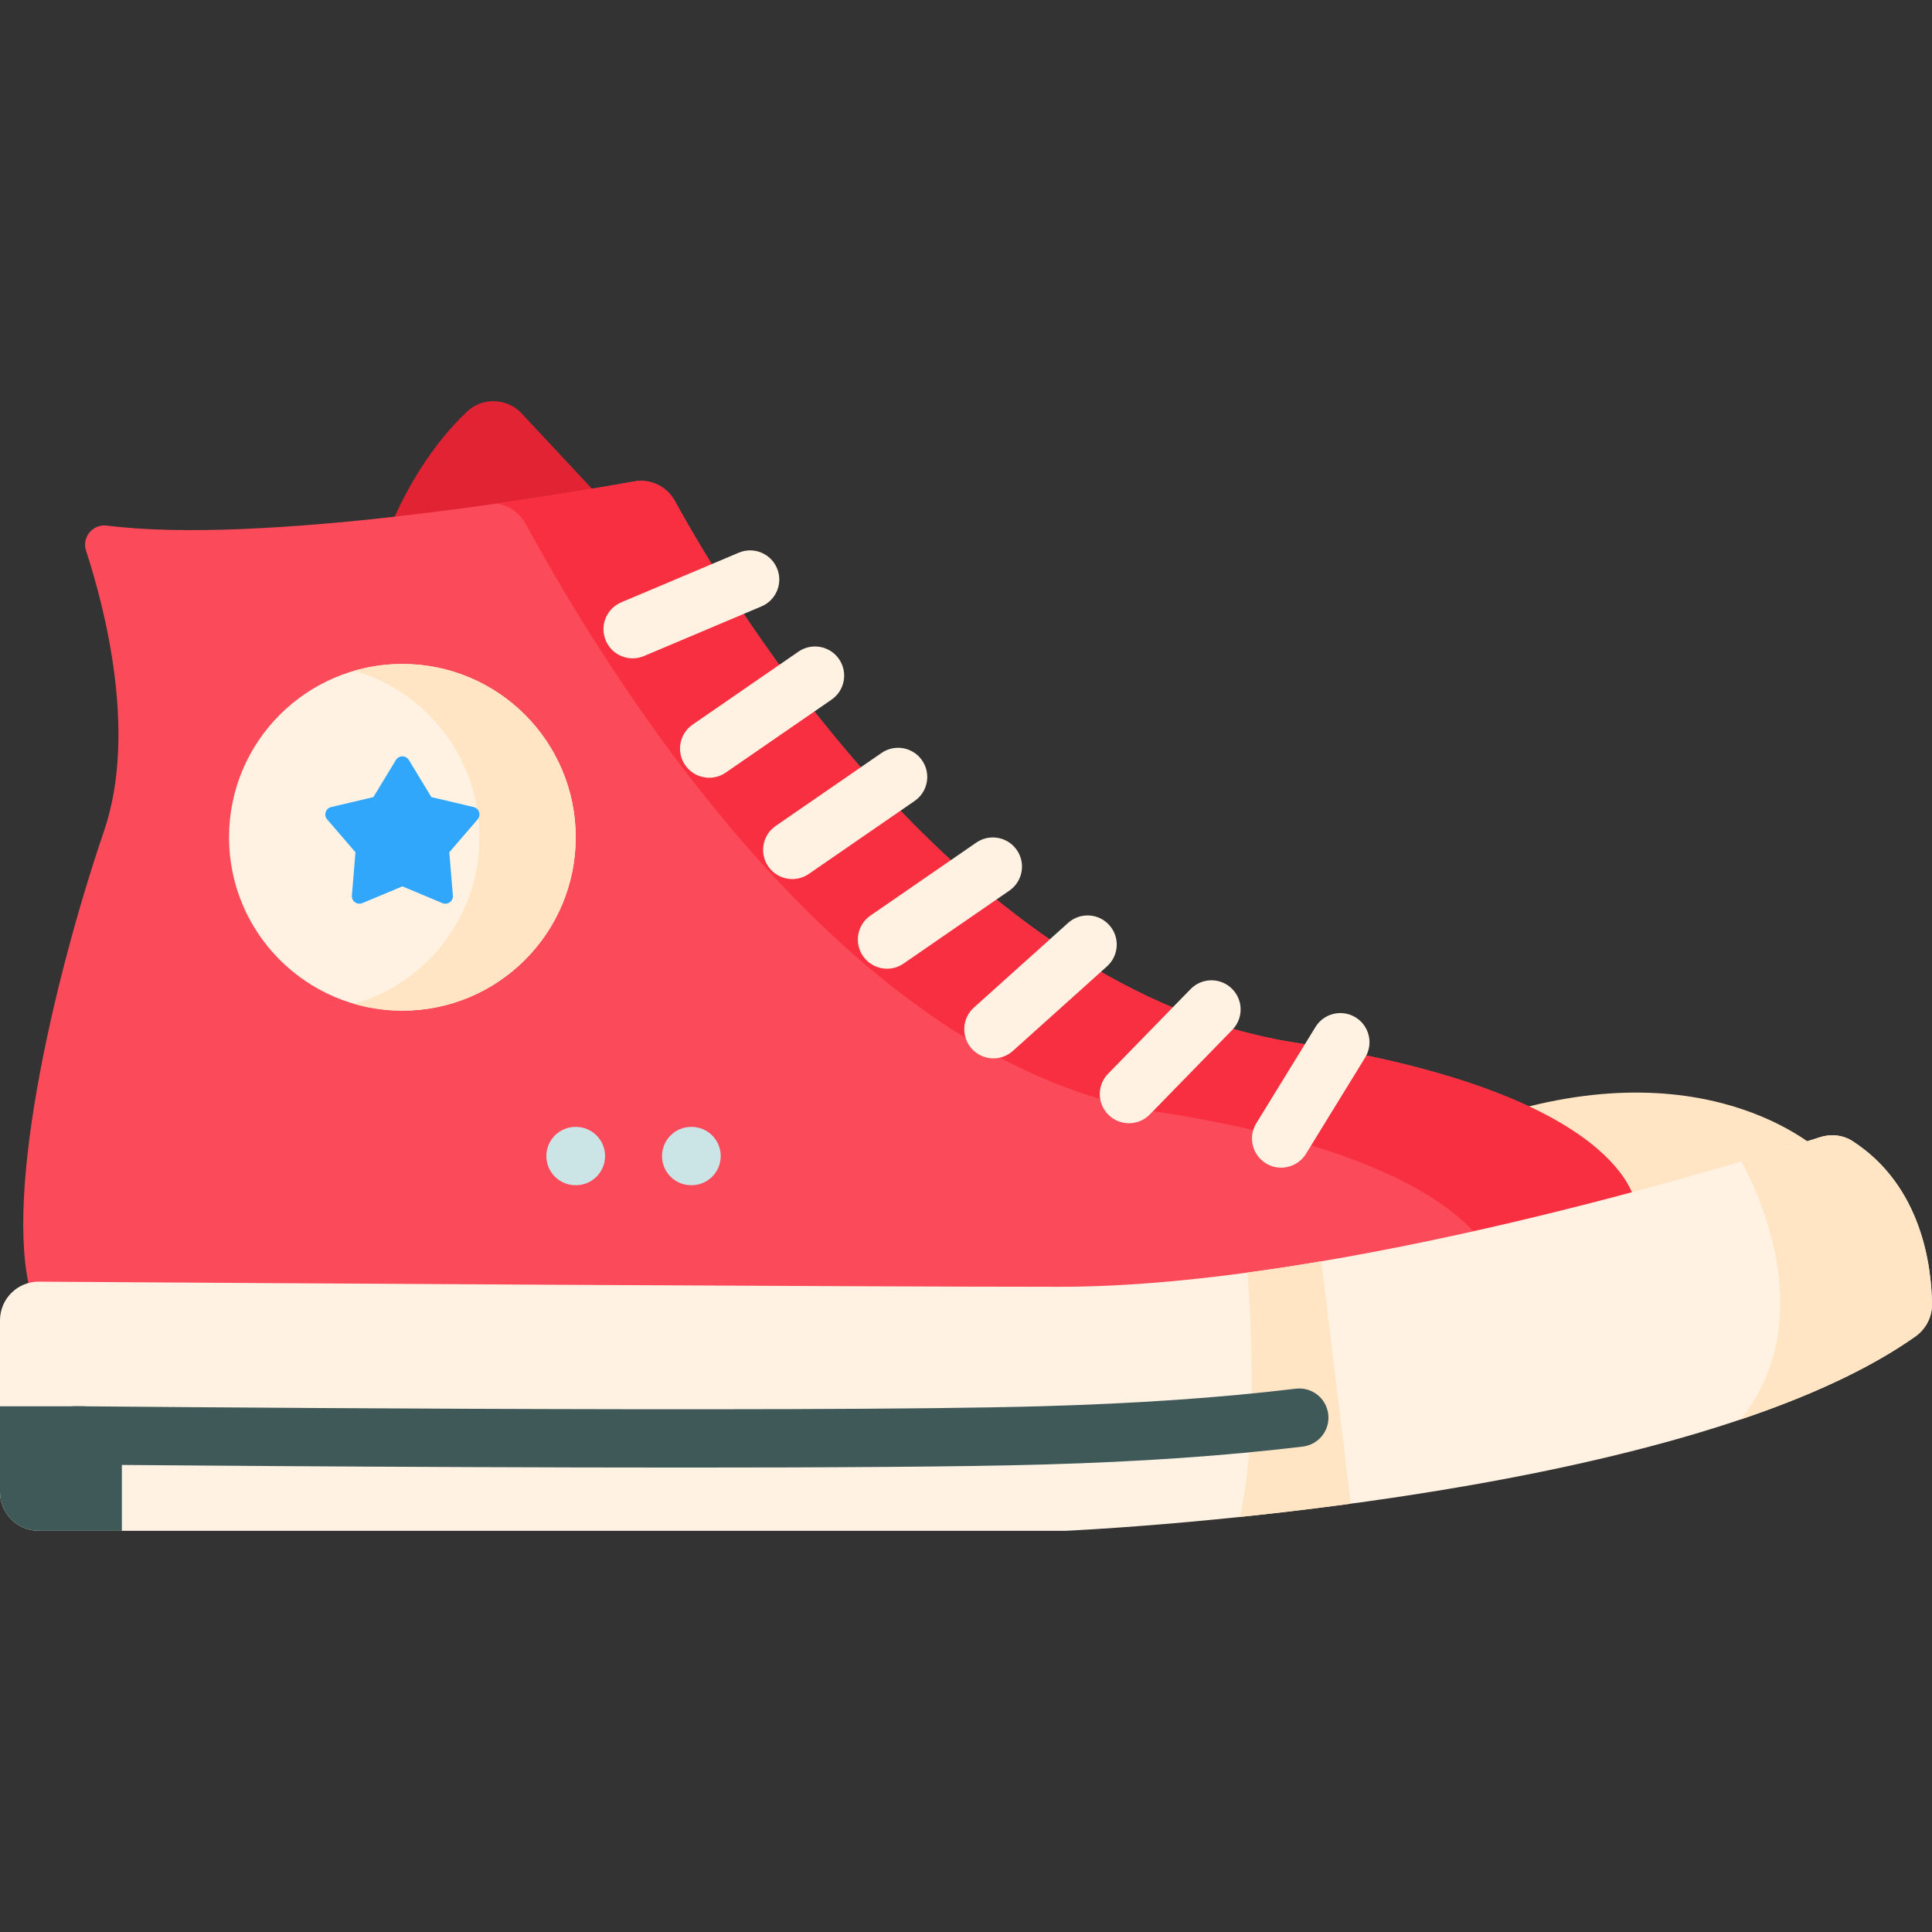<svg id="Capa_1" enable-background="new 0 0 512 512" height="512" viewBox="0 0 512 512" width="512" xmlns="http://www.w3.org/2000/svg"><rect x="0" y="0" width="512" height="512" fill="#333333" stroke="none"/><g><g><g><g><path d="m483.574 306.118s-28.63-28.586-86.358-10.674l23.354 27.745z" fill="#ffe5c4"/><path d="m98.413 153.949s6.42-26.882 25.29-44.816c4.129-3.924 10.676-3.712 14.563.452l36.616 39.232z" fill="#e22334"/><path d="m433.457 319.351s-1.97-29.401-90.004-43.001c-87.979-13.592-149.746-116.487-164.606-143.589-2.121-3.869-6.465-5.947-10.808-5.169-23.785 4.261-99.406 16.795-139.702 11.691-3.738-.474-6.71 3.082-5.537 6.663 4.942 15.091 13.624 48.273 4.789 74.207-13.546 39.767-27.713 100.846-18.475 125.48 0 0 215.546 5.213 287.142 0 52.861-3.849 129.503-20.893 137.201-26.282z" fill="#fb4a59"/><path d="m433.458 319.346c-3.255 2.277-18.77 6.634-39.6 11.188-6.418-9.581-26.187-26.486-86.937-35.871-87.978-13.598-152.838-128.855-167.693-155.959-1.607-2.926-4.512-4.842-7.706-5.244 15.638-2.236 28.804-4.492 36.52-5.872 4.337-.773 8.684 1.308 10.807 5.172 14.855 27.104 76.625 129.999 164.603 143.587 88.038 13.608 90.006 42.999 90.006 42.999z" fill="#f82f40"/><g><path d="m490.976 302.428c-2.546-1.649-5.717-1.999-8.605-1.07-22.352 7.186-127.452 39.657-201.511 39.657-52.819 0-210.696-.958-270.541-1.362-5.691-.039-10.319 4.563-10.319 10.254v45.508c0 5.669 4.596 10.265 10.265 10.265h272.134s162.444-7.138 225.184-51.494c2.793-1.974 4.456-5.167 4.414-8.587-.124-9.975-2.677-31.291-21.021-43.171z" fill="#fff2e3"/></g><path d="m328.575 402.008c4.492-19.841 3.163-49.356 2.019-64.768 6.5-.876 13.052-1.875 19.584-2.988l7.798 64.242c-10.476 1.423-20.397 2.576-29.401 3.514z" fill="#ffe5c4"/><path d="m21.995 372.68h-21.995v22.734c0 5.669 4.596 10.265 10.265 10.265h22.032v-22.697c-.001-5.69-4.613-10.302-10.302-10.302z" fill="#3f5959"/><path d="m511.999 345.595c.041 3.42-1.628 6.614-4.419 8.592-12.27 8.674-28.34 15.927-46.266 21.974 20.377-25.724 5.656-58.226.165-68.373 9.426-2.792 16.648-5.069 20.892-6.428 2.885-.927 6.057-.577 8.602 1.071 18.348 11.877 20.903 33.192 21.026 43.164z" fill="#ffe5c4"/></g><g><circle cx="106.635" cy="221.896" fill="#fff2e3" r="45.937"/><path d="m152.568 221.901c0 25.363-20.562 45.936-45.936 45.936-4.419 0-8.705-.628-12.754-1.793 19.172-5.532 33.182-23.2 33.182-44.143s-14.011-38.622-33.182-44.154c4.049-1.164 8.334-1.793 12.754-1.793 25.374.001 45.936 20.574 45.936 45.947z" fill="#ffe5c4"/><g><path d="m108.349 201.407 5.972 9.833 11.197 2.641c1.464.345 2.041 2.12 1.059 3.26l-7.506 8.718.948 11.465c.124 1.499-1.386 2.596-2.773 2.015l-10.611-4.445-10.611 4.445c-1.388.581-2.897-.516-2.773-2.015l.948-11.465-7.506-8.718c-.982-1.14-.405-2.915 1.059-3.26l11.197-2.641 5.972-9.833c.781-1.286 2.647-1.286 3.428 0z" fill="#31a7fb"/></g></g></g><path d="m181.39 388.921c-75.436 0-160.329-.791-161.608-.803-4.267-.04-7.694-3.532-7.653-7.8.04-4.241 3.491-7.653 7.724-7.653h.074c1.921.018 192.847 1.796 256.023.003 25.31-.718 47.375-2.238 67.456-4.649 4.238-.511 8.084 2.513 8.593 6.75.509 4.236-2.514 8.083-6.751 8.592-20.552 2.467-43.076 4.022-68.86 4.754-21.28.605-56.94.806-94.998.806z" fill="#3f5959"/></g><g fill="#fff2e3"><path d="m167.658 174.467c-3.013 0-5.875-1.773-7.121-4.722-1.66-3.931.181-8.463 4.111-10.124l31.136-13.152c3.932-1.661 8.464.18 10.124 4.112 1.66 3.931-.18 8.463-4.111 10.124l-31.136 13.152c-.981.414-2.001.61-3.003.61z"/><path d="m187.948 206.111c-2.455 0-4.869-1.168-6.368-3.342-2.422-3.513-1.537-8.325 1.976-10.746l28.046-19.334c3.515-2.423 8.325-1.536 10.746 1.976 2.422 3.513 1.537 8.325-1.976 10.746l-28.046 19.334c-1.339.923-2.866 1.366-4.378 1.366z"/><path d="m209.966 232.961c-2.455 0-4.869-1.168-6.368-3.342-2.422-3.513-1.537-8.325 1.976-10.746l28.046-19.334c3.514-2.423 8.325-1.536 10.746 1.976 2.422 3.513 1.537 8.325-1.976 10.746l-28.046 19.334c-1.338.923-2.866 1.366-4.378 1.366z"/><path d="m235.075 256.719c-2.455 0-4.869-1.168-6.368-3.342-2.422-3.513-1.537-8.325 1.976-10.746l28.046-19.334c3.515-2.423 8.324-1.536 10.746 1.976 2.422 3.513 1.537 8.325-1.976 10.746l-28.046 19.334c-1.339.924-2.866 1.366-4.378 1.366z"/><path d="m263.27 280.477c-2.116 0-4.224-.864-5.75-2.562-2.852-3.174-2.591-8.059.583-10.911l24.955-22.424c3.175-2.851 8.06-2.591 10.911.583 2.852 3.174 2.591 8.059-.583 10.911l-24.955 22.424c-1.476 1.326-3.322 1.979-5.161 1.979z"/><path d="m299.185 297.669c-1.945 0-3.891-.729-5.393-2.194-3.055-2.979-3.117-7.871-.138-10.927l21.865-22.424c2.978-3.056 7.87-3.118 10.926-.139 3.055 2.979 3.117 7.871.138 10.927l-21.865 22.424c-1.514 1.553-3.523 2.333-5.533 2.333z"/><path d="m339.513 309.444c-1.38 0-2.777-.369-4.038-1.145-3.635-2.234-4.771-6.993-2.537-10.629l15.684-25.515c2.235-3.635 6.994-4.771 10.628-2.536 3.635 2.234 4.771 6.993 2.537 10.629l-15.684 25.515c-1.459 2.373-3.994 3.681-6.59 3.681z"/></g><path d="m152.625 314.093h-.106c-4.267 0-7.726-3.459-7.726-7.726 0-4.268 3.459-7.726 7.726-7.726h.106c4.267 0 7.726 3.459 7.726 7.726.001 4.267-3.459 7.726-7.726 7.726z" fill="#cbe5e7"/><path d="m183.276 314.093h-.107c-4.267 0-7.726-3.459-7.726-7.726 0-4.268 3.459-7.726 7.726-7.726h.107c4.267 0 7.726 3.459 7.726 7.726.001 4.267-3.459 7.726-7.726 7.726z" fill="#cbe5e7"/></g></svg>
